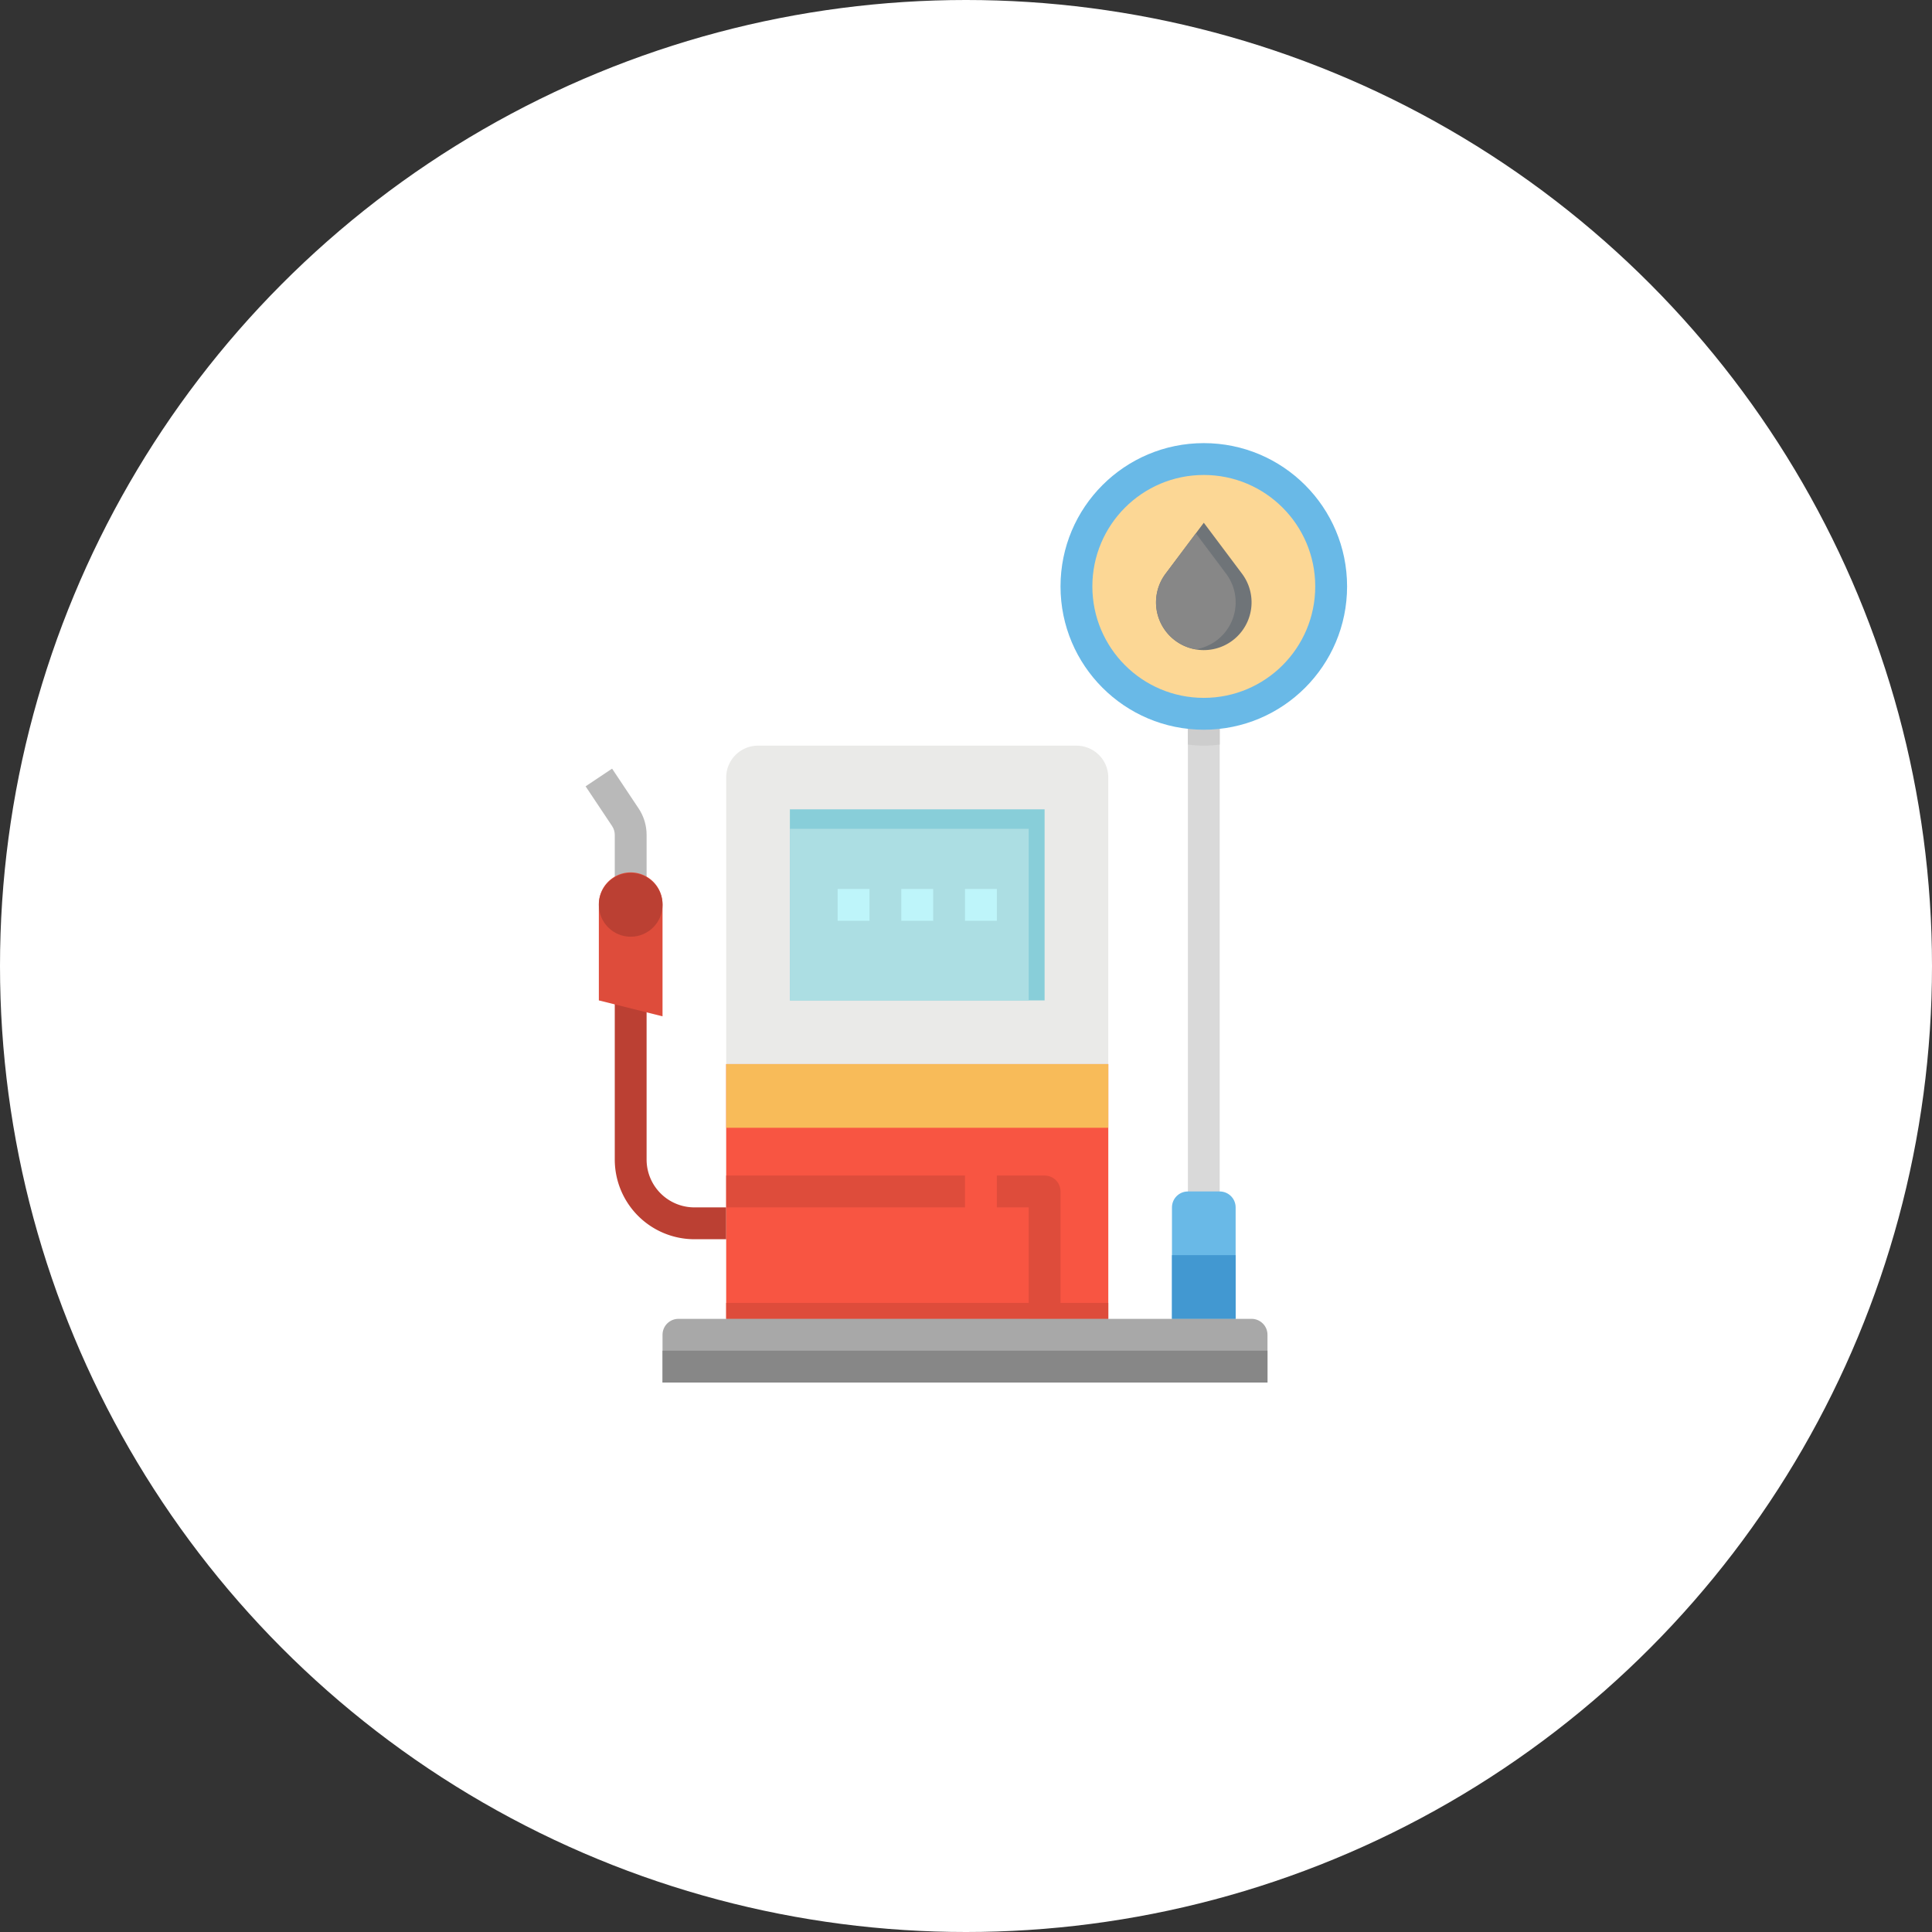 <svg xmlns="http://www.w3.org/2000/svg" width="153" height="153" viewBox="0 0 153 153">
    <rect x="0" y="0" width="153" height="153" fill="#333333" stroke="none"/>
    <g fill="none" fill-rule="evenodd">
        <circle cx="76.5" cy="76.5" r="76.5" fill="#FFF" fill-rule="nonzero"/>
        <g transform="translate(46.321 35.092)">
            <path fill="#D9D9D9" d="M49.011 60.524a1.26 1.26 0 0 1-1.26-1.26V21.435a1.26 1.26 0 1 1 2.52 0v37.827a1.26 1.26 0 0 1-1.26 1.261z"/>
            <path fill="#B9B9B9" d="M4.885 35.306H2.364v-4.28c0-.25-.074-.493-.212-.7L.054 27.179l2.098-1.4 2.098 3.148c.415.621.636 1.352.635 2.099v4.28z"/>
            <path fill="#BB4033" d="M11.189 63.046H8.668a6.312 6.312 0 0 1-6.304-6.304v-13.87a1.26 1.26 0 1 1 2.521 0v13.87a3.787 3.787 0 0 0 3.783 3.782h2.521a1.26 1.26 0 0 1 0 2.522z"/>
            <path fill="#DE4C3B" d="M6.146 45.393l-5.043-1.26v-7.566a2.522 2.522 0 1 1 5.043 0v8.826z"/>
            <path fill="#EAEAE8" d="M41.447 70.612H11.189V26.479a2.522 2.522 0 0 1 2.522-2.521h25.214a2.522 2.522 0 0 1 2.522 2.521v44.133z"/>
            <path fill="#CDCDCD" d="M49.011 20.175a1.26 1.26 0 0 0-1.26 1.26v2.435a9.162 9.162 0 0 0 2.52 0v-2.434a1.26 1.26 0 0 0-1.26-1.261z"/>
            <path fill="#88CED9" d="M16.232 29.001h20.172v15.131H16.232z"/>
            <path fill="#ACDEE3" d="M16.232 30.543h18.911v13.59H16.232z"/>
            <path fill="#F85542" d="M11.189 49.176h30.258v20.175H11.189z"/>
            <ellipse cx="3.625" cy="36.567" fill="#BB4033" rx="2.521" ry="2.522"/>
            <path fill="#69B9E7" d="M51.533 70.612H46.49V60.524c0-.696.564-1.26 1.26-1.26h2.522c.696 0 1.26.564 1.26 1.26v10.088z"/>
            <path fill="#4298D1" d="M46.49 64.307h5.043v5.044H46.49z"/>
            <g fill="#BEF5FA">
                <path d="M25.057 35.306h2.522v2.522h-2.522zM20.014 35.306h2.522v2.522h-2.522zM30.1 35.306h2.522v2.522H30.1z"/>
            </g>
            <path fill="#F8BB59" d="M11.189 49.176h30.258v5.044H11.189z"/>
            <path fill="#DE4C3B" d="M37.665 69.35h-2.522v-8.826h-2.521v-2.522h3.782c.696 0 1.26.565 1.26 1.261v10.088zM11.189 58.002H30.1v2.522H11.19z"/>
            <ellipse cx="49.011" cy="11.348" fill="#69B9E7" rx="11.347" ry="11.348"/>
            <ellipse cx="49.011" cy="11.348" fill="#FCD795" rx="8.825" ry="8.826"/>
            <path fill="#6F7478" d="M49.011 16.392a3.782 3.782 0 0 1-3.026-6.052l3.026-4.035 3.026 4.035a3.783 3.783 0 0 1-3.026 6.052z"/>
            <path fill="#878787" d="M48.38 7.145l-2.395 3.195a3.774 3.774 0 0 0 2.396 5.989 3.773 3.773 0 0 0 2.395-5.99l-2.395-3.194z"/>
            <path fill="#DE4C3B" d="M11.189 68.09h30.258v1.278H11.189z"/>
            <path fill="#A8A8A8" d="M54.054 74.394H6.146v-3.782c0-.697.565-1.261 1.26-1.261h45.387c.697 0 1.261.564 1.261 1.26v3.783z"/>
            <path fill="#878787" d="M6.146 71.873h47.908v2.521H6.146z"/>
        </g>
    </g>
</svg>
